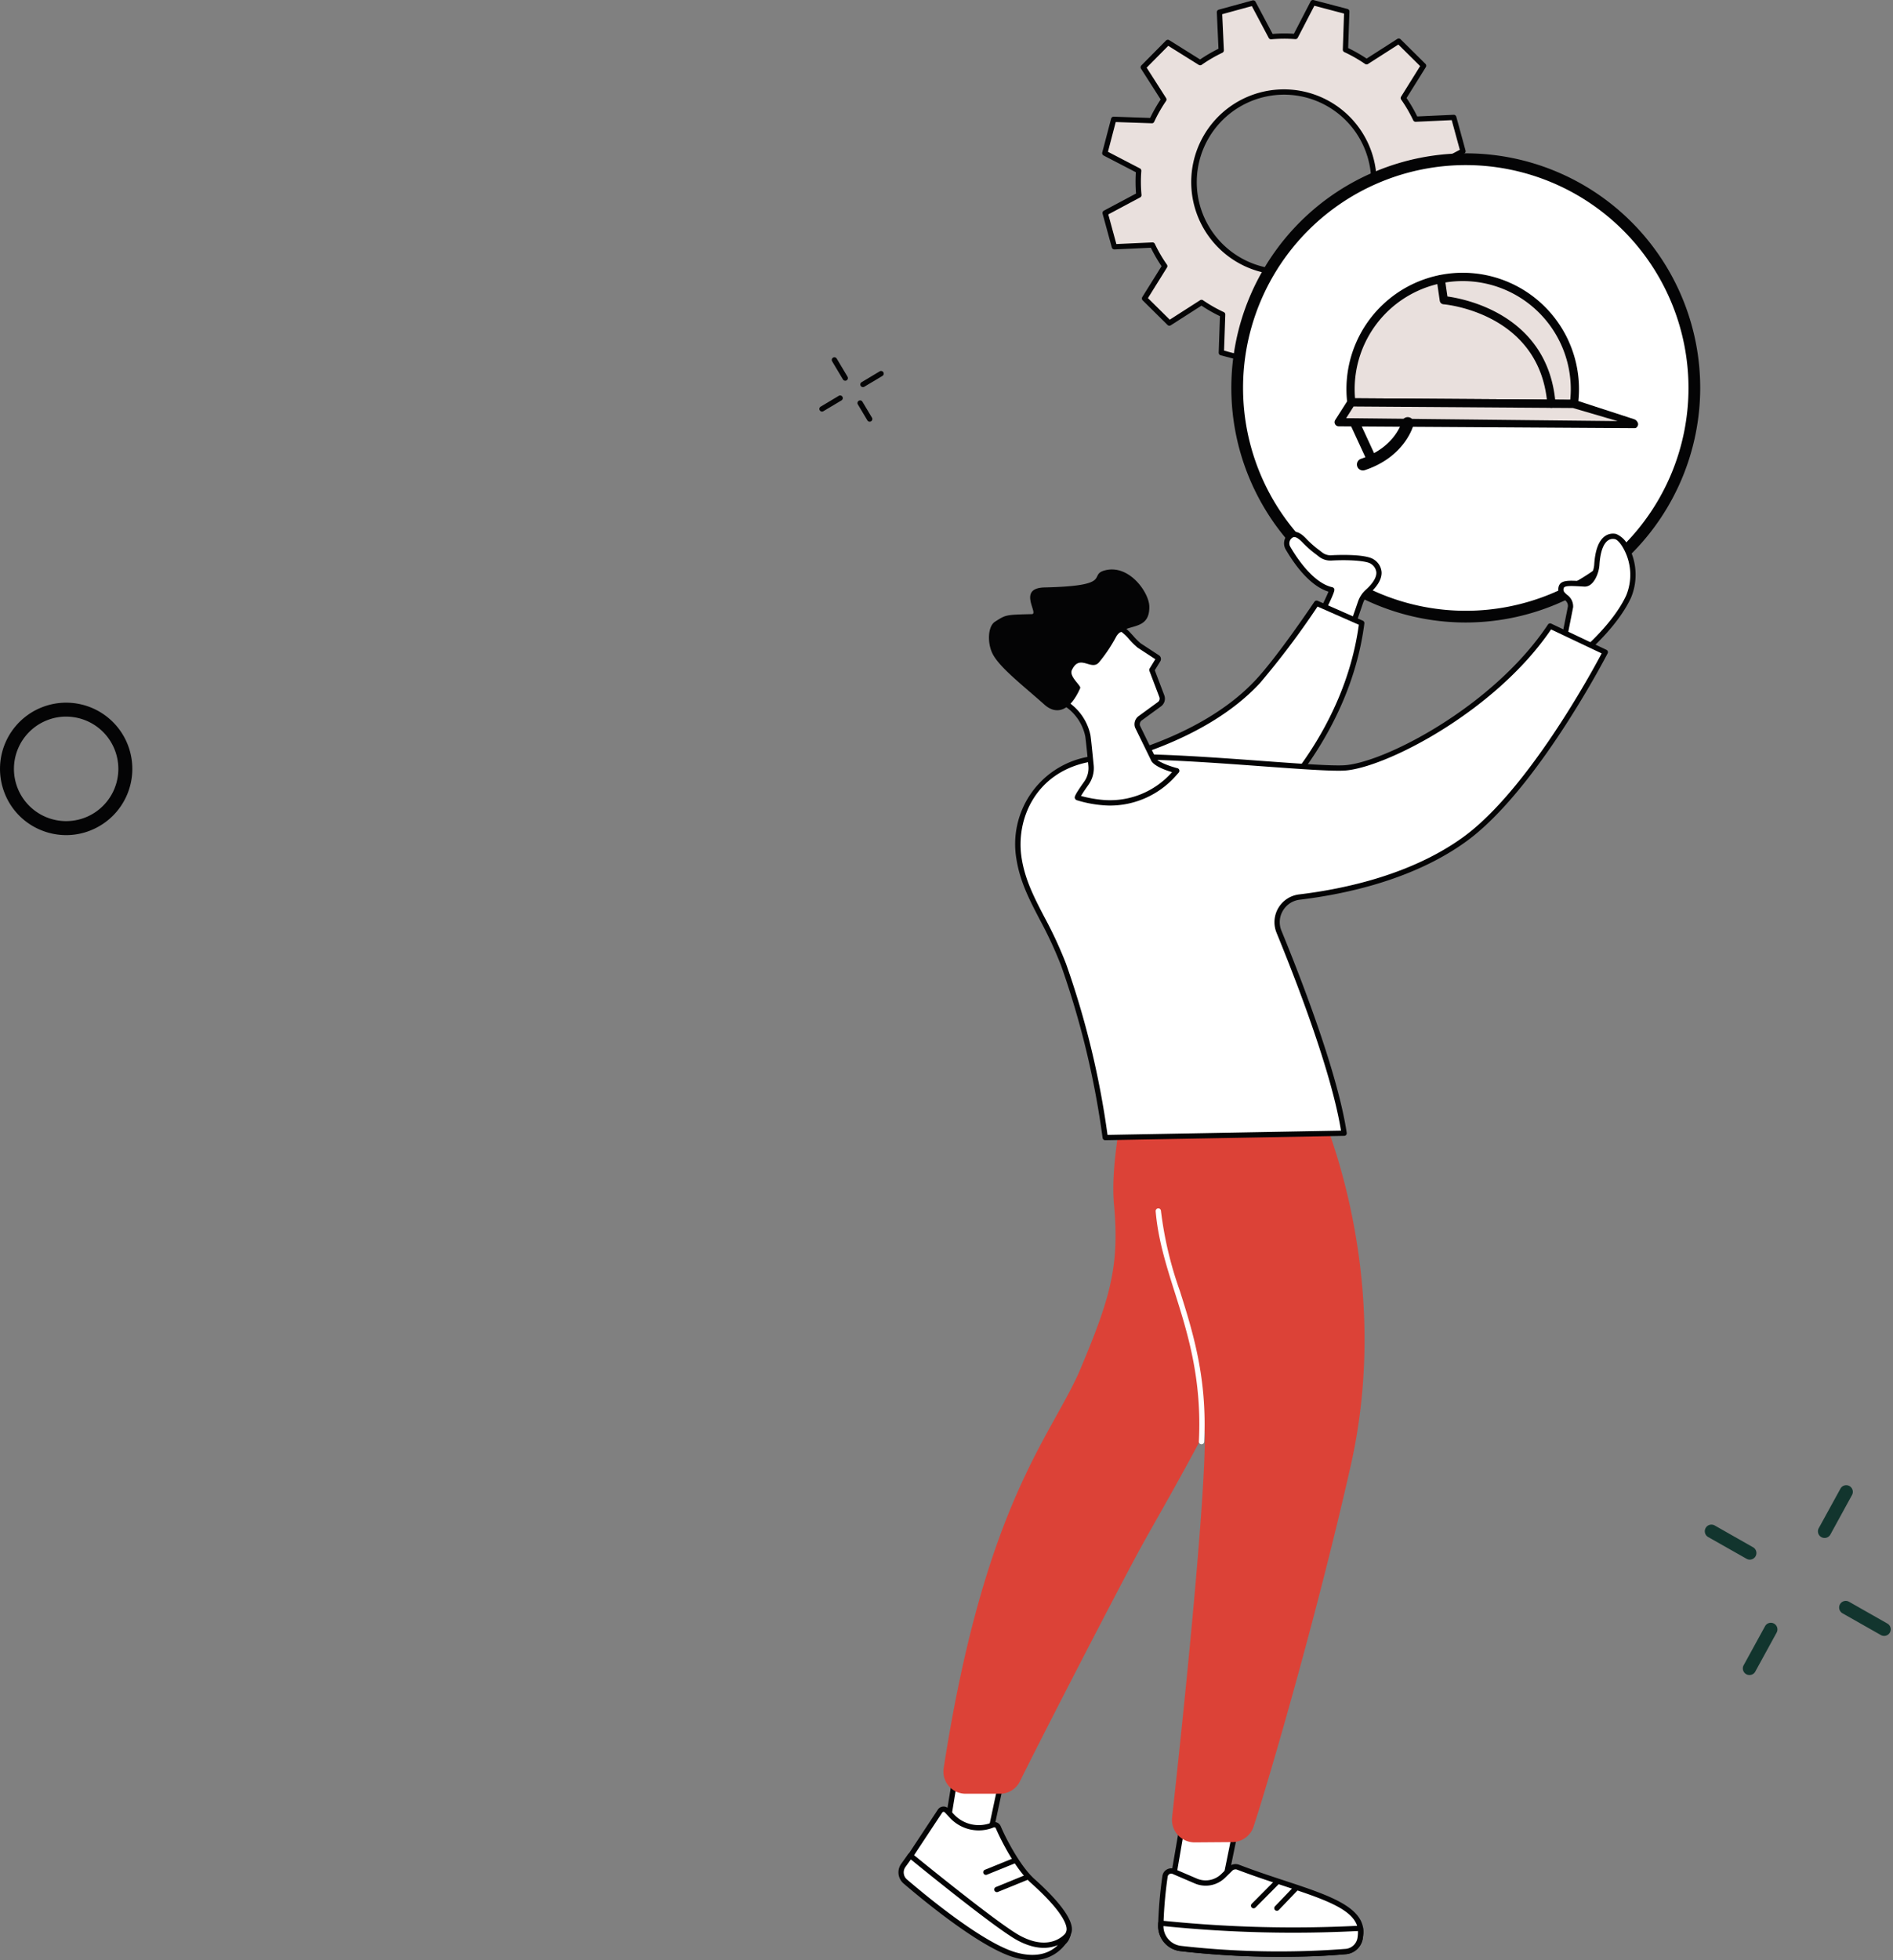 <svg xmlns="http://www.w3.org/2000/svg" xmlns:xlink="http://www.w3.org/1999/xlink" width="308.098" height="318.844" viewBox="0 0 308.098 318.844">
  <rect x="0" y="0" width="308.098" height="318.844" fill="#808080" stroke="none"/>
  <defs>
    <clipPath id="clip-path">
      <rect id="Rectangle_83" data-name="Rectangle 83" width="27" height="27" fill="none"/>
    </clipPath>
    <clipPath id="clip-path-2">
      <rect id="Rectangle_84" data-name="Rectangle 84" width="25.558" height="25.857" fill="#12352e"/>
    </clipPath>
    <clipPath id="clip-path-3">
      <rect id="Rectangle_168" data-name="Rectangle 168" width="143.362" height="318.844" fill="none"/>
    </clipPath>
  </defs>
  <g id="Groupe_326" data-name="Groupe 326" transform="translate(-212 -2325.5)">
    <g id="Groupe_23" data-name="Groupe 23" transform="translate(212 2434.344)" clip-path="url(#clip-path)">
      <path id="Tracé_244" data-name="Tracé 244" d="M10.764,22.156a10.789,10.789,0,0,1-4.212-.864A10.667,10.667,0,0,1,.783,15.406,10.767,10.767,0,1,1,14.8,21.364a10.621,10.621,0,0,1-4.032.792M10.755,2.878A8.376,8.376,0,0,0,7.587,3.5a8.5,8.5,0,0,0-4.7,11.061,8.5,8.5,0,0,0,11.061,4.7,8.5,8.5,0,0,0-3.195-16.38" transform="translate(0 4.844)" fill="#040405"/>
    </g>
    <g id="Groupe_25" data-name="Groupe 25" transform="matrix(0.966, -0.259, 0.259, 0.966, 488.718, 2573.423)" clip-path="url(#clip-path-2)">
      <path id="Tracé_245" data-name="Tracé 245" d="M8.206,0a1.078,1.078,0,0,1,.775,1.823L3.946,7.088A1.079,1.079,0,0,1,2.387,5.6L7.431.332A1.072,1.072,0,0,1,8.206,0" transform="translate(-1.535 18.434)" fill="#12352e"/>
      <path id="Tracé_246" data-name="Tracé 246" d="M6.135,2.164A1.078,1.078,0,0,1,6.91,3.987L1.875,9.252A1.079,1.079,0,1,1,.316,7.762L5.36,2.5a1.072,1.072,0,0,1,.775-.332" transform="translate(18.18 -2.166)" fill="#12352e"/>
      <path id="Tracé_247" data-name="Tracé 247" d="M1.076.06a1.092,1.092,0,0,1,.758.307L6.946,5.41A1.075,1.075,0,0,1,5.438,6.943L.318,1.9A1.078,1.078,0,0,1,1.076.06" transform="translate(18.289 18.094)" fill="#12352e"/>
      <path id="Tracé_248" data-name="Tracé 248" d="M3.17,2.131a1.1,1.1,0,0,1,.767.307L9.048,7.481A1.075,1.075,0,0,1,7.54,9.014L2.411,3.971a1.083,1.083,0,0,1,0-1.516,1.059,1.059,0,0,1,.758-.324" transform="translate(-1.713 -1.621)" fill="#12352e"/>
    </g>
    <g id="Groupe_117" data-name="Groupe 117" transform="translate(345.356 2325.5)" clip-path="url(#clip-path-3)">
      <path id="Tracé_739" data-name="Tracé 739" d="M70.686,24.281l-1.5-5.488-6.2.281a23.633,23.633,0,0,0-1.994-3.426l3.284-5.267-4.041-4L55,9.73a24.339,24.339,0,0,0-3.437-1.96l.214-6.211L46.276.115,43.42,5.625a23.727,23.727,0,0,0-3.962.03L36.541.167l-5.484,1.5.281,6.207a23.814,23.814,0,0,0-3.422,2L22.653,6.589l-4,4.045L22,15.87a23.625,23.625,0,0,0-1.96,3.437l-6.207-.214L12.394,24.6,17.9,27.456a23.728,23.728,0,0,0,.03,3.962l-5.484,2.92,1.5,5.488,6.2-.281a23.49,23.49,0,0,0,1.994,3.426l-3.284,5.263,4.041,4,5.233-3.351a23.429,23.429,0,0,0,3.437,1.96l-.214,6.215,5.5,1.439,2.853-5.51a23.325,23.325,0,0,0,3.962-.026l2.92,5.484,5.484-1.5-.285-6.207a23.491,23.491,0,0,0,3.426-1.994l5.259,3.287,4-4.045L61.131,42.75a24.172,24.172,0,0,0,1.96-3.441l6.207.214,1.439-5.5-5.506-2.856a23.373,23.373,0,0,0-.026-3.966ZM45.433,43.435a14.645,14.645,0,1,1,10.252-18,14.632,14.632,0,0,1-10.252,18" transform="translate(34.064 0.315)" fill="#e9e0dd"/>
      <path id="Tracé_740" data-name="Tracé 740" d="M37.175,59.247a.379.379,0,0,1-.109-.015l-5.5-1.439a.435.435,0,0,1-.322-.435l.206-5.926a24.554,24.554,0,0,1-3.006-1.713l-4.993,3.194a.426.426,0,0,1-.536-.056l-4.041-4a.436.436,0,0,1-.064-.536L21.945,43.3A24.292,24.292,0,0,1,20.206,40.3l-5.923.27a.434.434,0,0,1-.435-.319l-1.5-5.488a.431.431,0,0,1,.214-.495l5.229-2.785a24.31,24.31,0,0,1-.026-3.464L12.51,25.294a.434.434,0,0,1-.217-.491l1.443-5.5a.427.427,0,0,1,.431-.322l5.922.206A24.278,24.278,0,0,1,21.8,16.178l-3.194-5a.43.43,0,0,1,.056-.536l4-4.045a.431.431,0,0,1,.536-.064L28.22,9.675a24.07,24.07,0,0,1,2.991-1.743l-.27-5.926a.435.435,0,0,1,.319-.435l5.484-1.5a.434.434,0,0,1,.495.214l2.785,5.237a23.716,23.716,0,0,1,3.46-.026L46.208.232A.425.425,0,0,1,46.7.015l5.5,1.443a.428.428,0,0,1,.322.431l-.206,5.926a24.509,24.509,0,0,1,3.006,1.717l4.993-3.2a.431.431,0,0,1,.536.056l4.041,4a.436.436,0,0,1,.064.536L61.82,15.949a24.292,24.292,0,0,1,1.739,2.995l5.923-.27a.431.431,0,0,1,.435.319l1.5,5.488a.425.425,0,0,1-.214.495l-5.229,2.785A24.36,24.36,0,0,1,66,31.228l5.255,2.725a.434.434,0,0,1,.217.491l-1.443,5.5a.42.42,0,0,1-.431.322l-5.923-.2a24.719,24.719,0,0,1-1.713,3l3.194,5a.425.425,0,0,1-.056.532l-4,4.048a.431.431,0,0,1-.536.06l-5.019-3.134a24.466,24.466,0,0,1-2.991,1.743l.27,5.922a.432.432,0,0,1-.319.435l-5.484,1.5a.434.434,0,0,1-.495-.214l-2.785-5.233a24.249,24.249,0,0,1-3.46.022l-2.725,5.259a.429.429,0,0,1-.382.232m-5.057-2.2,4.832,1.271,2.7-5.207a.435.435,0,0,1,.416-.232,22.841,22.841,0,0,0,3.887-.026.431.431,0,0,1,.42.229l2.755,5.18,4.82-1.319-.266-5.866a.43.43,0,0,1,.244-.409,23.241,23.241,0,0,0,3.362-1.957.431.431,0,0,1,.476-.015l4.967,3.1,3.516-3.553-3.164-4.948a.425.425,0,0,1,.007-.472,23.862,23.862,0,0,0,1.927-3.377.409.409,0,0,1,.4-.251l5.863.2,1.267-4.835-5.2-2.7a.429.429,0,0,1-.232-.416,22.887,22.887,0,0,0-.03-3.891.434.434,0,0,1,.229-.42l5.177-2.759-1.319-4.824-5.859.27a.433.433,0,0,1-.409-.247,23.042,23.042,0,0,0-1.957-3.362.431.431,0,0,1-.015-.476l3.1-4.974L60.486,7.246l-4.94,3.164a.431.431,0,0,1-.476-.007,23.452,23.452,0,0,0-3.377-1.927.43.43,0,0,1-.247-.4l.2-5.866L46.816.937l-2.7,5.2a.44.44,0,0,1-.42.232,22.841,22.841,0,0,0-3.887.026.431.431,0,0,1-.42-.225L36.639.989l-4.82,1.323.266,5.863a.43.43,0,0,1-.244.409,23.443,23.443,0,0,0-3.362,1.957.431.431,0,0,1-.476.015l-4.967-3.1L19.52,11.005l3.164,4.948a.431.431,0,0,1-.007.476,23.655,23.655,0,0,0-1.927,3.377.4.4,0,0,1-.4.247l-5.863-.2-1.267,4.839,5.2,2.7a.429.429,0,0,1,.232.416,22.934,22.934,0,0,0,.03,3.895.426.426,0,0,1-.229.416l-5.177,2.759L14.59,39.7l5.859-.266a.418.418,0,0,1,.409.244,23.041,23.041,0,0,0,1.957,3.362.431.431,0,0,1,.015.476l-3.1,4.974L23.279,52l4.94-3.164a.431.431,0,0,1,.476.007,23.5,23.5,0,0,0,3.377,1.927.43.43,0,0,1,.247.4ZM41.86,44.707a15.085,15.085,0,1,1,4-.54,15.255,15.255,0,0,1-4,.54M41.905,15.4A14.226,14.226,0,0,0,28.182,33.38,14.2,14.2,0,1,0,41.905,15.4" transform="translate(33.749 -0.001)" fill="#040405"/>
      <path id="Tracé_741" data-name="Tracé 741" d="M18.142,44.113a37.2,37.2,0,1,1,37.2,37.2,37.2,37.2,0,0,1-37.2-37.2" transform="translate(49.862 18.99)" fill="#fff"/>
      <path id="Tracé_742" data-name="Tracé 742" d="M56.043,82.969A38.157,38.157,0,1,1,94.2,44.81,38.2,38.2,0,0,1,56.043,82.969m0-74.406A36.249,36.249,0,1,0,92.294,44.81,36.289,36.289,0,0,0,56.043,8.563" transform="translate(49.164 18.29)" fill="#040405"/>
      <path id="Tracé_743" data-name="Tracé 743" d="M59.418,32.663a18.763,18.763,0,0,0,.161-2.264,18.257,18.257,0,0,0-36.513-.247,18.053,18.053,0,0,0,.127,2.264Z" transform="translate(63.392 33.034)" fill="#e9e0dd"/>
      <path id="Tracé_744" data-name="Tracé 744" d="M23.37,33.5a.675.675,0,0,1-.352-.514,19.477,19.477,0,0,1-.131-2.347,18.924,18.924,0,1,1,37.683,2.6.671.671,0,0,1-.667.585l-36.225-.247a.668.668,0,0,1-.307-.079m26.7-18.259A17.584,17.584,0,0,0,24.224,30.644c0,.517.015,1.053.064,1.6l35.025.24c.052-.544.082-1.08.086-1.6a17.607,17.607,0,0,0-9.33-15.646" transform="translate(62.9 32.545)" fill="#040405"/>
      <path id="Tracé_745" data-name="Tracé 745" d="M22.55,20.689l2.058-3.227,36.225.247,9.255,3.047Z" transform="translate(61.976 47.99)" fill="#e9e0dd"/>
      <path id="Tracé_746" data-name="Tracé 746" d="M22.723,21.766a.646.646,0,0,1-.27-.27.667.667,0,0,1,.022-.678l2.058-3.227a.673.673,0,0,1,.57-.307l36.225.244a.712.712,0,0,1,.289.071l9.528,3.1a.984.984,0,0,1,.63.783c-.007.311-.24.671-.555.667l-48.186-.3a.687.687,0,0,1-.311-.082m2.74-3.145-1.211,1.9,44.19.476-7.279-2.129Z" transform="translate(61.485 47.5)" fill="#040405"/>
      <path id="Tracé_747" data-name="Tracé 747" d="M23.857,26.663a.96.96,0,0,1-.465-.551.973.973,0,0,1,.615-1.233c5.555-1.855,6.646-5.994,6.657-6.035a.975.975,0,0,1,1.893.469c-.052.214-1.372,5.225-7.932,7.414a.973.973,0,0,1-.768-.064" transform="translate(64.152 49.751)" fill="#040405"/>
      <path id="Tracé_748" data-name="Tracé 748" d="M45.166,33.462a.666.666,0,0,1-.352-.536c-1.188-14.9-16.737-16.219-16.894-16.234a.663.663,0,0,1-.611-.57l-.5-3.422a.669.669,0,0,1,1.323-.195l.424,2.92c2.89.394,16.444,3.01,17.591,17.393a.669.669,0,0,1-.615.72.645.645,0,0,1-.367-.075" transform="translate(73.666 32.802)" fill="#040405"/>
      <rect id="Rectangle_167" data-name="Rectangle 167" width="1.563" height="6.917" transform="translate(86.457 69.151) rotate(-24.785)" fill="#040405"/>
      <path id="Tracé_749" data-name="Tracé 749" d="M2.208,18.728a.431.431,0,0,1-.221-.8l2.961-1.769a.432.432,0,0,1,.442.742L2.429,18.668a.437.437,0,0,1-.221.06" transform="translate(4.884 44.241)" fill="#040405"/>
      <path id="Tracé_750" data-name="Tracé 750" d="M.431,19.79a.431.431,0,0,1-.221-.8l2.961-1.769a.432.432,0,0,1,.442.742L.652,19.73a.437.437,0,0,1-.221.06" transform="translate(0 47.159)" fill="#040405"/>
      <path id="Tracé_751" data-name="Tracé 751" d="M2.736,19.324a.435.435,0,0,1-.371-.21L.6,16.153a.432.432,0,0,1,.742-.442l1.769,2.961a.431.431,0,0,1-.371.652" transform="translate(1.474 42.606)" fill="#040405"/>
      <path id="Tracé_752" data-name="Tracé 752" d="M3.636,20.831a.435.435,0,0,1-.371-.21L1.717,18.03a.432.432,0,1,1,.742-.442l1.548,2.59a.431.431,0,0,1-.371.652" transform="translate(4.554 47.761)" fill="#040405"/>
      <path id="Tracé_753" data-name="Tracé 753" d="M7.67,76.179,5.462,89.68l7.013.738,2.706-12.685Z" transform="translate(15.013 209.369)" fill="#fff"/>
      <path id="Tracé_754" data-name="Tracé 754" d="M12.794,91.163h-.045l-7.013-.738a.424.424,0,0,1-.3-.169.433.433,0,0,1-.082-.33l2.208-13.5a.431.431,0,0,1,.184-.285.425.425,0,0,1,.33-.067l7.512,1.556a.436.436,0,0,1,.274.184.453.453,0,0,1,.06.326L13.213,90.822a.425.425,0,0,1-.42.341M6.279,89.615l6.174.648,2.534-11.879L8.34,77.009Z" transform="translate(14.697 209.054)" fill="#040405"/>
      <path id="Tracé_755" data-name="Tracé 755" d="M17.785,81.079a5.932,5.932,0,0,1-6.6-1.406l-.892-.945a.694.694,0,0,0-1.087.1l-4.85,7.336a3.16,3.16,0,0,0,.36,4.033,31.236,31.236,0,0,0,6.144,4.566c4.884,2.7,9.142,8.528,14.087,7.043s4.686-1.713,5.225-3.287S28.3,93.753,24.307,90.2c-2.44-2.174-4.843-6.9-5.611-8.745a.693.693,0,0,0-.911-.375" transform="translate(10.429 215.779)" fill="#fff"/>
      <path id="Tracé_756" data-name="Tracé 756" d="M23.669,102.787c-2.931,0-5.645-2.133-8.28-4.209a34.389,34.389,0,0,0-4.419-3.122,31.613,31.613,0,0,1-6.234-4.633,3.6,3.6,0,0,1-.412-4.6L9.162,78.9a1.124,1.124,0,0,1,.843-.5,1.14,1.14,0,0,1,.918.349l.892.945A5.526,5.526,0,0,0,17.933,81a1.126,1.126,0,0,1,1.473.607c.795,1.912,3.186,6.526,5.5,8.588,2.575,2.294,6.777,6.481,5.986,8.779l-.1.311c-.487,1.5-.753,1.859-5.405,3.254a6,6,0,0,1-1.717.251M10.1,79.258h-.022a.258.258,0,0,0-.2.12l-4.85,7.336a2.714,2.714,0,0,0,.3,3.482A30.717,30.717,0,0,0,11.385,94.7a34.9,34.9,0,0,1,4.536,3.2c3.111,2.448,6.05,4.761,9.217,3.808,4.382-1.312,4.461-1.548,4.835-2.7l.1-.322c.352-1.012-.975-3.61-5.743-7.853-2.62-2.331-5.072-7.336-5.724-8.9a.267.267,0,0,0-.349-.142,6.4,6.4,0,0,1-7.077-1.507L10.3,79.34a.271.271,0,0,0-.195-.082" transform="translate(10.116 215.464)" fill="#040405"/>
      <path id="Tracé_757" data-name="Tracé 757" d="M7.547,83.361a.431.431,0,0,1-.161-.832l4.6-1.863a.431.431,0,1,1,.322.8l-4.6,1.867a.489.489,0,0,1-.161.03" transform="translate(19.558 221.613)" fill="#040405"/>
      <path id="Tracé_758" data-name="Tracé 758" d="M8.026,84.2a.437.437,0,0,1-.4-.27.431.431,0,0,1,.236-.559l4.873-1.99a.431.431,0,1,1,.326.8L8.187,84.167a.414.414,0,0,1-.161.034" transform="translate(20.87 223.581)" fill="#040405"/>
      <path id="Tracé_759" data-name="Tracé 759" d="M30.707,93.355s-2.523,3.546-8.044.555c-3.681-1.994-17.6-13.386-17.6-13.386L3.906,82.132a1.945,1.945,0,0,0,.322,2.6C7.684,87.687,16.961,95.3,22.284,96.728c6.635,1.78,8.423-3.374,8.423-3.374" transform="translate(9.75 221.312)" fill="#fff"/>
      <path id="Tracé_760" data-name="Tracé 760" d="M25.213,97.85a10.552,10.552,0,0,1-2.725-.386C17.12,96.025,7.955,88.532,4.263,85.375A2.382,2.382,0,0,1,3.869,82.2L5.02,80.589a.46.46,0,0,1,.3-.176.44.44,0,0,1,.33.094c.139.116,13.933,11.388,17.535,13.341,5.124,2.778,7.463-.394,7.486-.427a.433.433,0,0,1,.761.394,6.547,6.547,0,0,1-6.215,4.037M5.455,81.466,4.57,82.7a1.518,1.518,0,0,0,.251,2.024c3.647,3.115,12.692,10.514,17.887,11.905,3.49.937,5.536-.112,6.668-1.233-1.421.6-3.61.832-6.608-.791C19.38,92.767,7.7,83.3,5.455,81.466" transform="translate(9.437 220.997)" fill="#040405"/>
      <path id="Tracé_761" data-name="Tracé 761" d="M18.531,76.79,15.322,95.438l7.759,3.752L27.208,78.9Z" transform="translate(42.111 211.048)" fill="#fff"/>
      <path id="Tracé_762" data-name="Tracé 762" d="M23.4,99.938a.407.407,0,0,1-.187-.045L15.45,96.141a.427.427,0,0,1-.236-.461l3.2-18.648a.433.433,0,0,1,.191-.285.428.428,0,0,1,.337-.06l8.678,2.107a.431.431,0,0,1,.322.5l-4.131,20.3a.425.425,0,0,1-.229.3.434.434,0,0,1-.191.045m-7.279-4.431,6.968,3.37,3.932-19.346-7.827-1.9Z" transform="translate(41.796 210.734)" fill="#040405"/>
      <path id="Tracé_763" data-name="Tracé 763" d="M15.515,82.575a67.926,67.926,0,0,0-.69,8.059,3.673,3.673,0,0,0,3.209,3.67,142.86,142.86,0,0,0,27.011.487,2.59,2.59,0,0,0,2.242-2.29c1.136-5.791-8.884-7.212-19.874-11.414a1.182,1.182,0,0,0-1.248.255L24.98,82.493a4.08,4.08,0,0,1-4.461.832l-3.6-1.544a1.012,1.012,0,0,0-1.4.795" transform="translate(40.745 222.642)" fill="#fff"/>
      <path id="Tracé_764" data-name="Tracé 764" d="M34.9,95.974a141.905,141.905,0,0,1-16.609-.926,4.1,4.1,0,0,1-3.583-4.1,69.49,69.49,0,0,1,.693-8.112,1.451,1.451,0,0,1,.723-1.065A1.427,1.427,0,0,1,17.4,81.7L21,83.244A3.647,3.647,0,0,0,25,82.5l1.184-1.155A1.625,1.625,0,0,1,27.886,81c2.564.982,5.027,1.8,7.411,2.583,7.639,2.519,13.674,4.509,12.73,9.319A3.04,3.04,0,0,1,45.4,95.539c-3.411.311-7.017.435-10.5.435M16.258,82.952a68.082,68.082,0,0,0-.686,8,3.238,3.238,0,0,0,2.834,3.239,141.539,141.539,0,0,0,26.917.487,2.154,2.154,0,0,0,1.855-1.945c.8-4.063-4.633-5.855-12.152-8.336-2.391-.791-4.865-1.608-7.452-2.594a.749.749,0,0,0-.791.161L25.6,83.121a4.512,4.512,0,0,1-4.933.918L17.06,82.491a.569.569,0,0,0-.51.03.581.581,0,0,0-.292.431" transform="translate(40.429 222.326)" fill="#040405"/>
      <path id="Tracé_765" data-name="Tracé 765" d="M14.833,83.457s-.007.3-.007.446a3.666,3.666,0,0,0,3.2,3.67,142.891,142.891,0,0,0,27.015.487,2.6,2.6,0,0,0,2.242-2.29,7.745,7.745,0,0,0,.037-1.481l-.712.034A206.977,206.977,0,0,1,16.2,83.592Z" transform="translate(40.745 229.374)" fill="#fff"/>
      <path id="Tracé_766" data-name="Tracé 766" d="M34.9,89.24a142.005,142.005,0,0,1-16.609-.922,4.1,4.1,0,0,1-3.583-4.1l.007-.45a.43.43,0,0,1,.146-.311.423.423,0,0,1,.326-.109l1.368.135a207.188,207.188,0,0,0,30.351.731l.712-.037a.43.43,0,0,1,.45.4,7.9,7.9,0,0,1-.045,1.6A3.039,3.039,0,0,1,45.4,88.8c-3.415.311-7.017.435-10.5.435M15.572,84.247a3.237,3.237,0,0,0,2.83,3.216,141.309,141.309,0,0,0,26.921.484A2.154,2.154,0,0,0,47.179,86a5,5,0,0,0,.049-.945l-.277.011a207.321,207.321,0,0,1-30.475-.731Z" transform="translate(40.429 229.056)" fill="#040405"/>
      <path id="Tracé_767" data-name="Tracé 767" d="M19.171,86.288a.431.431,0,0,1-.307-.735l3.857-3.88a.432.432,0,0,1,.611,0,.428.428,0,0,1,0,.607l-3.853,3.88a.428.428,0,0,1-.307.127" transform="translate(51.506 224.125)" fill="#040405"/>
      <path id="Tracé_768" data-name="Tracé 768" d="M20.182,85.912a.442.442,0,0,1-.3-.12.436.436,0,0,1-.011-.611l3.081-3.216a.428.428,0,0,1,.607-.015.432.432,0,0,1,.015.611l-3.081,3.22a.441.441,0,0,1-.311.131" transform="translate(54.284 224.905)" fill="#040405"/>
      <path id="Tracé_769" data-name="Tracé 769" d="M34.221,48.332c.232,1.023-1.649,8.925-1.068,15.189.926,10.02-.671,15.286-5.413,26.588-4.6,10.964-15.552,21.445-22.311,65.065A3.609,3.609,0,0,0,9,159.331h5.6a3.612,3.612,0,0,0,3.239-2.013c3.591-7.272,14.69-28.792,19.034-36.862,5.105-9.48,19.69-33.222,20.418-44.527.69-10.653-.244-25.868-.352-27.573a.181.181,0,0,0-.172-.165Z" transform="translate(14.804 132.445)" fill="#dc4237"/>
      <path id="Tracé_770" data-name="Tracé 770" d="M39,47.45s13.577,27.4,6.046,60.676C39.6,132.2,31.784,159.048,29.261,166.706a3.678,3.678,0,0,1-3.467,2.526l-6.11.045A3.678,3.678,0,0,1,16,165.192c1.421-12.692,5.765-53.771,5.293-63.686-.78-16.343-5-23.03-5.975-34.523-1.065-12.523,1.672-19.034,1.672-19.034Z" transform="translate(41.411 130.411)" fill="#dc4237"/>
      <path id="Tracé_771" data-name="Tracé 771" d="M22.07,90.812h-.022a.432.432,0,0,1-.409-.454c.514-10.207-1.844-17.666-3.925-24.252-1.4-4.427-2.721-8.61-3.111-13.2A.435.435,0,0,1,15,52.44a.427.427,0,0,1,.465.394,59.8,59.8,0,0,0,3.074,13.014C20.638,72.5,23.022,80.039,22.5,90.4a.432.432,0,0,1-.431.409" transform="translate(40.131 144.119)" fill="#fff"/>
      <path id="Tracé_772" data-name="Tracé 772" d="M32.3,34.252l-1.773,5.165L25.04,37.779s2.811-5.533,2.571-5.585c-3.242-.72-5.964-4.8-7.107-6.773a1.533,1.533,0,0,1,.349-1.968c.69-.544,1.409-.225,2.4.821a20.709,20.709,0,0,0,2.515,2.159,2.605,2.605,0,0,0,1.8.577c1.848-.109,5.694-.12,6.706.633,2.223,1.653.382,3.793-.791,4.839A4.159,4.159,0,0,0,32.3,34.252" transform="translate(55.772 63.738)" fill="#fff"/>
      <path id="Tracé_773" data-name="Tracé 773" d="M30.841,40.163a.368.368,0,0,1-.124-.019L25.23,38.51a.44.44,0,0,1-.274-.244.426.426,0,0,1,.015-.364c1.02-2.005,2.1-4.236,2.436-5.083-3.137-.963-5.69-4.674-6.961-6.863a1.967,1.967,0,0,1,.454-2.523c1.241-.982,2.455.311,2.976.862A16.209,16.209,0,0,0,25.9,26.066c.165.127.319.244.45.349a2.211,2.211,0,0,0,1.5.484c.574-.034,5.63-.292,6.987.716a2.667,2.667,0,0,1,1.214,2.039c.06,1.357-1.042,2.635-1.975,3.467a3.793,3.793,0,0,0-1.057,1.589L31.25,39.875a.431.431,0,0,1-.409.289m-4.869-2.332,4.6,1.372,1.642-4.775a4.628,4.628,0,0,1,1.3-1.949c.652-.581,1.736-1.717,1.687-2.789a1.848,1.848,0,0,0-.866-1.387c-.742-.551-3.865-.693-6.425-.547a3.043,3.043,0,0,1-2.1-.671c-.127-.1-.27-.214-.431-.337a16.973,16.973,0,0,1-2.129-1.863c-1.192-1.263-1.578-.96-1.81-.776a1.1,1.1,0,0,0-.244,1.413c1.012,1.743,3.707,5.878,6.83,6.571a.466.466,0,0,1,.307.244c.1.214.2.435-2.358,5.5" transform="translate(55.455 63.423)" fill="#040405"/>
      <path id="Tracé_774" data-name="Tracé 774" d="M48.447,26.178s-5.761,8.625-9.532,12.7c-9.806,10.6-27.1,13.513-27.1,13.513l3.76,16.767,24.6-9.36s13.247-11.882,15.62-30.388Z" transform="translate(32.478 71.947)" fill="#fff"/>
      <path id="Tracé_775" data-name="Tracé 775" d="M15.89,69.9a.436.436,0,0,1-.42-.337L11.714,52.8a.434.434,0,0,1,.06-.334.439.439,0,0,1,.289-.184c.169-.03,17.258-3.017,26.85-13.382,3.7-4,9.431-12.561,9.491-12.647a.43.43,0,0,1,.532-.154l7.347,3.231a.43.43,0,0,1,.255.45C54.172,48.231,40.91,60.312,40.775,60.432a.354.354,0,0,1-.135.082l-24.6,9.36a.431.431,0,0,1-.154.03M12.651,53.048,16.2,68.892l24.057-9.154c.941-.873,13.03-12.419,15.38-29.747l-6.721-2.957a132.672,132.672,0,0,1-9.375,12.452c-8.91,9.63-24.1,13.011-26.891,13.562" transform="translate(32.165 71.631)" fill="#040405"/>
      <path id="Tracé_776" data-name="Tracé 776" d="M30.945,23.547h0Z" transform="translate(85.05 64.716)" fill="#040405"/>
      <path id="Tracé_777" data-name="Tracé 777" d="M32.815,39.556l.956-4.805c.124-1.676-1.938-1.676-1.518-3.167.229-.821,1.481-.678,3.778-.559,1.2.064,1.953-1.99,2.017-3.081.229-3.775,1.6-4.94,3.066-4.622s4.1,5.413,2.1,9.761-6.62,8.385-6.62,8.385Z" transform="translate(88.488 63.959)" fill="#fff"/>
      <path id="Tracé_778" data-name="Tracé 778" d="M36.915,42.213a.382.382,0,0,1-.191-.049l-3.79-1.908a.43.43,0,0,1-.225-.469l.952-4.775c.037-.574-.247-.855-.712-1.263a1.774,1.774,0,0,1-.795-1.968c.307-1.087,1.578-1.016,3.681-.9l.536.03h.03c.813,0,1.477-1.724,1.541-2.68.139-2.32.708-3.876,1.683-4.614a2.254,2.254,0,0,1,1.9-.4,3.945,3.945,0,0,1,2.1,2.238,9.684,9.684,0,0,1,.307,8.123C41.915,37.963,37.387,41.94,37.2,42.1a.42.42,0,0,1-.281.109M33.62,39.635l3.224,1.631c.926-.847,4.607-4.359,6.3-8.044a8.812,8.812,0,0,0-.3-7.381c-.559-1.121-1.177-1.709-1.511-1.78a1.407,1.407,0,0,0-1.2.244c-.529.4-1.184,1.417-1.342,3.981-.071,1.218-.9,3.58-2.47,3.486l-.544-.03c-1.559-.086-2.68-.146-2.8.277-.131.472.071.671.536,1.083a2.3,2.3,0,0,1,1,2l-.007.052Z" transform="translate(88.17 63.644)" fill="#040405"/>
      <path id="Tracé_779" data-name="Tracé 779" d="M104.218,31.421S92.9,53.47,81.341,61.851c-8.678,6.29-19.807,8.546-26.895,9.4a4.109,4.109,0,0,0-3.325,5.638c3.246,7.917,9.146,23.154,10.593,32.776l-38.879.708a139.916,139.916,0,0,0-6.777-28.117c-2.71-7.212-6.3-11.208-7.261-17.3A13.9,13.9,0,0,1,19.754,48.934c8.093-1.736,35.824,1.6,41.9,1.316S86,41.04,95.248,27.167Z" transform="translate(23.693 74.665)" fill="#fff"/>
      <path id="Tracé_780" data-name="Tracé 780" d="M23.139,111.12a.43.43,0,0,1-.427-.379,140.227,140.227,0,0,0-6.751-28.016,65.99,65.99,0,0,0-3.49-7.516c-1.724-3.317-3.212-6.185-3.79-9.862a14.416,14.416,0,0,1,11.29-16.519c5.244-1.121,18.408-.157,28.987.618,5.806.424,10.822.791,12.977.69,6.384-.3,24.3-9.457,33.26-22.892a.428.428,0,0,1,.544-.15l8.97,4.254a.426.426,0,0,1,.225.251.43.43,0,0,1-.026.334c-.112.221-11.493,22.236-23,30.583C73.409,68.677,62.479,71.072,54.8,72a3.67,3.67,0,0,0-2.748,1.8,3.633,3.633,0,0,0-.229,3.246C55.173,85.2,61,100.31,62.445,109.917a.441.441,0,0,1-.094.345.431.431,0,0,1-.322.15l-38.879.708Zm4.149-61.943a37.621,37.621,0,0,0-7.137.495C11.86,51.449,8.535,58.837,9.532,65.213c.555,3.542,2.013,6.346,3.7,9.6a66.448,66.448,0,0,1,3.531,7.609,140.6,140.6,0,0,1,6.751,27.832l38-.693c-1.552-9.54-7.216-24.207-10.492-32.188A4.547,4.547,0,0,1,54.7,71.139c7.572-.911,18.348-3.272,26.7-9.319,10.5-7.617,20.95-26.884,22.539-29.886l-8.232-3.9C86.532,41.519,68.461,50.688,61.976,51c-2.208.1-7.249-.262-13.082-.69-7.111-.521-15.4-1.128-21.606-1.128" transform="translate(23.386 74.35)" fill="#040405"/>
      <path id="Tracé_781" data-name="Tracé 781" d="M30.781,50.327s-3.546-.9-3.85-1.975l-2.545-5.207a1.206,1.206,0,0,1,.427-1.353l3.152-2.3a1.116,1.116,0,0,0,.375-1.3l-1.619-4.262,1-1.646a.278.278,0,0,0-.086-.379l-3-1.968c-1.023-.78-2.478-2.946-3.014-2.6,0,0-12.883,2.425-11.56,8.846a3.93,3.93,0,0,0,1.5,2.32l1.578,1.2A8.247,8.247,0,0,1,16.294,44.6c.079.409.349,3.111.525,4.9a4.245,4.245,0,0,1-.761,2.86c-.742,1.046-1.634,2.358-1.421,2.362a19.408,19.408,0,0,0,4.138.795A13.81,13.81,0,0,0,30.3,50.867Z" transform="translate(27.398 75.045)" fill="#fff"/>
      <path id="Tracé_782" data-name="Tracé 782" d="M20.27,56.311q-.607,0-1.214-.056a19.379,19.379,0,0,1-4.243-.817.487.487,0,0,1-.27-.225c-.135-.266-.21-.412,1.477-2.793a3.8,3.8,0,0,0,.686-2.568c-.274-2.8-.461-4.562-.521-4.85A7.78,7.78,0,0,0,13.2,40.373l-1.578-1.2a4.349,4.349,0,0,1-1.661-2.575,4.749,4.749,0,0,1,.757-3.715c2.594-3.868,10.222-5.461,11.077-5.63.618-.289,1.323.484,2.2,1.451a10.924,10.924,0,0,0,1.218,1.218l2.98,1.949a.714.714,0,0,1,.217.967l-.9,1.462,1.544,4.067a1.549,1.549,0,0,1-.521,1.8l-3.156,2.3a.781.781,0,0,0-.277.847l2.53,5.18.03.071c.139.5,1.942,1.267,3.539,1.672a.427.427,0,0,1,.3.292.434.434,0,0,1-.086.412l-.484.54A14.32,14.32,0,0,1,20.27,56.311M15.5,54.748a20.4,20.4,0,0,0,3.628.648A13.433,13.433,0,0,0,30.294,50.9l.022-.026c-1.192-.352-3.145-1.072-3.467-2.043l-2.534-5.18-.022-.052a1.643,1.643,0,0,1,.581-1.837l3.156-2.3a.681.681,0,0,0,.225-.795l-1.619-4.266a.435.435,0,0,1,.034-.379l.93-1.518L24.72,30.624a11.12,11.12,0,0,1-1.361-1.342,7.2,7.2,0,0,0-1.271-1.218l-.067.019c-.082.015-8.1,1.567-10.589,5.282a3.851,3.851,0,0,0-.63,3.055,3.5,3.5,0,0,0,1.338,2.065l1.578,1.2a8.656,8.656,0,0,1,3.314,5.147c.064.326.244,1.99.532,4.937a4.663,4.663,0,0,1-.84,3.149c-.708,1-1.053,1.541-1.222,1.829m6.672-26.726h0" transform="translate(27.083 74.725)" fill="#040405"/>
      <path id="Tracé_783" data-name="Tracé 783" d="M26.256,24.853c-2.879.735,1.6,2.526-9.828,2.781-4.554.1-.9,4.311-2.077,4.341-4.359.109-4.213.1-6,1.229-1.185.75-1.263,3.407-.454,5.113,1.068,2.253,4.892,5.173,8.5,8.389,1.87,1.668,4.112,1.177,5.814-2.691.18-.412-1.852-1.878-1.357-2.935,1.289-2.748,3.16.221,4.423-1.267a24.588,24.588,0,0,0,2.8-4.187c1.391-2.354,5.484-.63,5.383-4.925-.056-2.242-3.261-6.852-7.2-5.848" transform="translate(20.243 67.919)" fill="#040405"/>
    </g>
  </g>
</svg>
